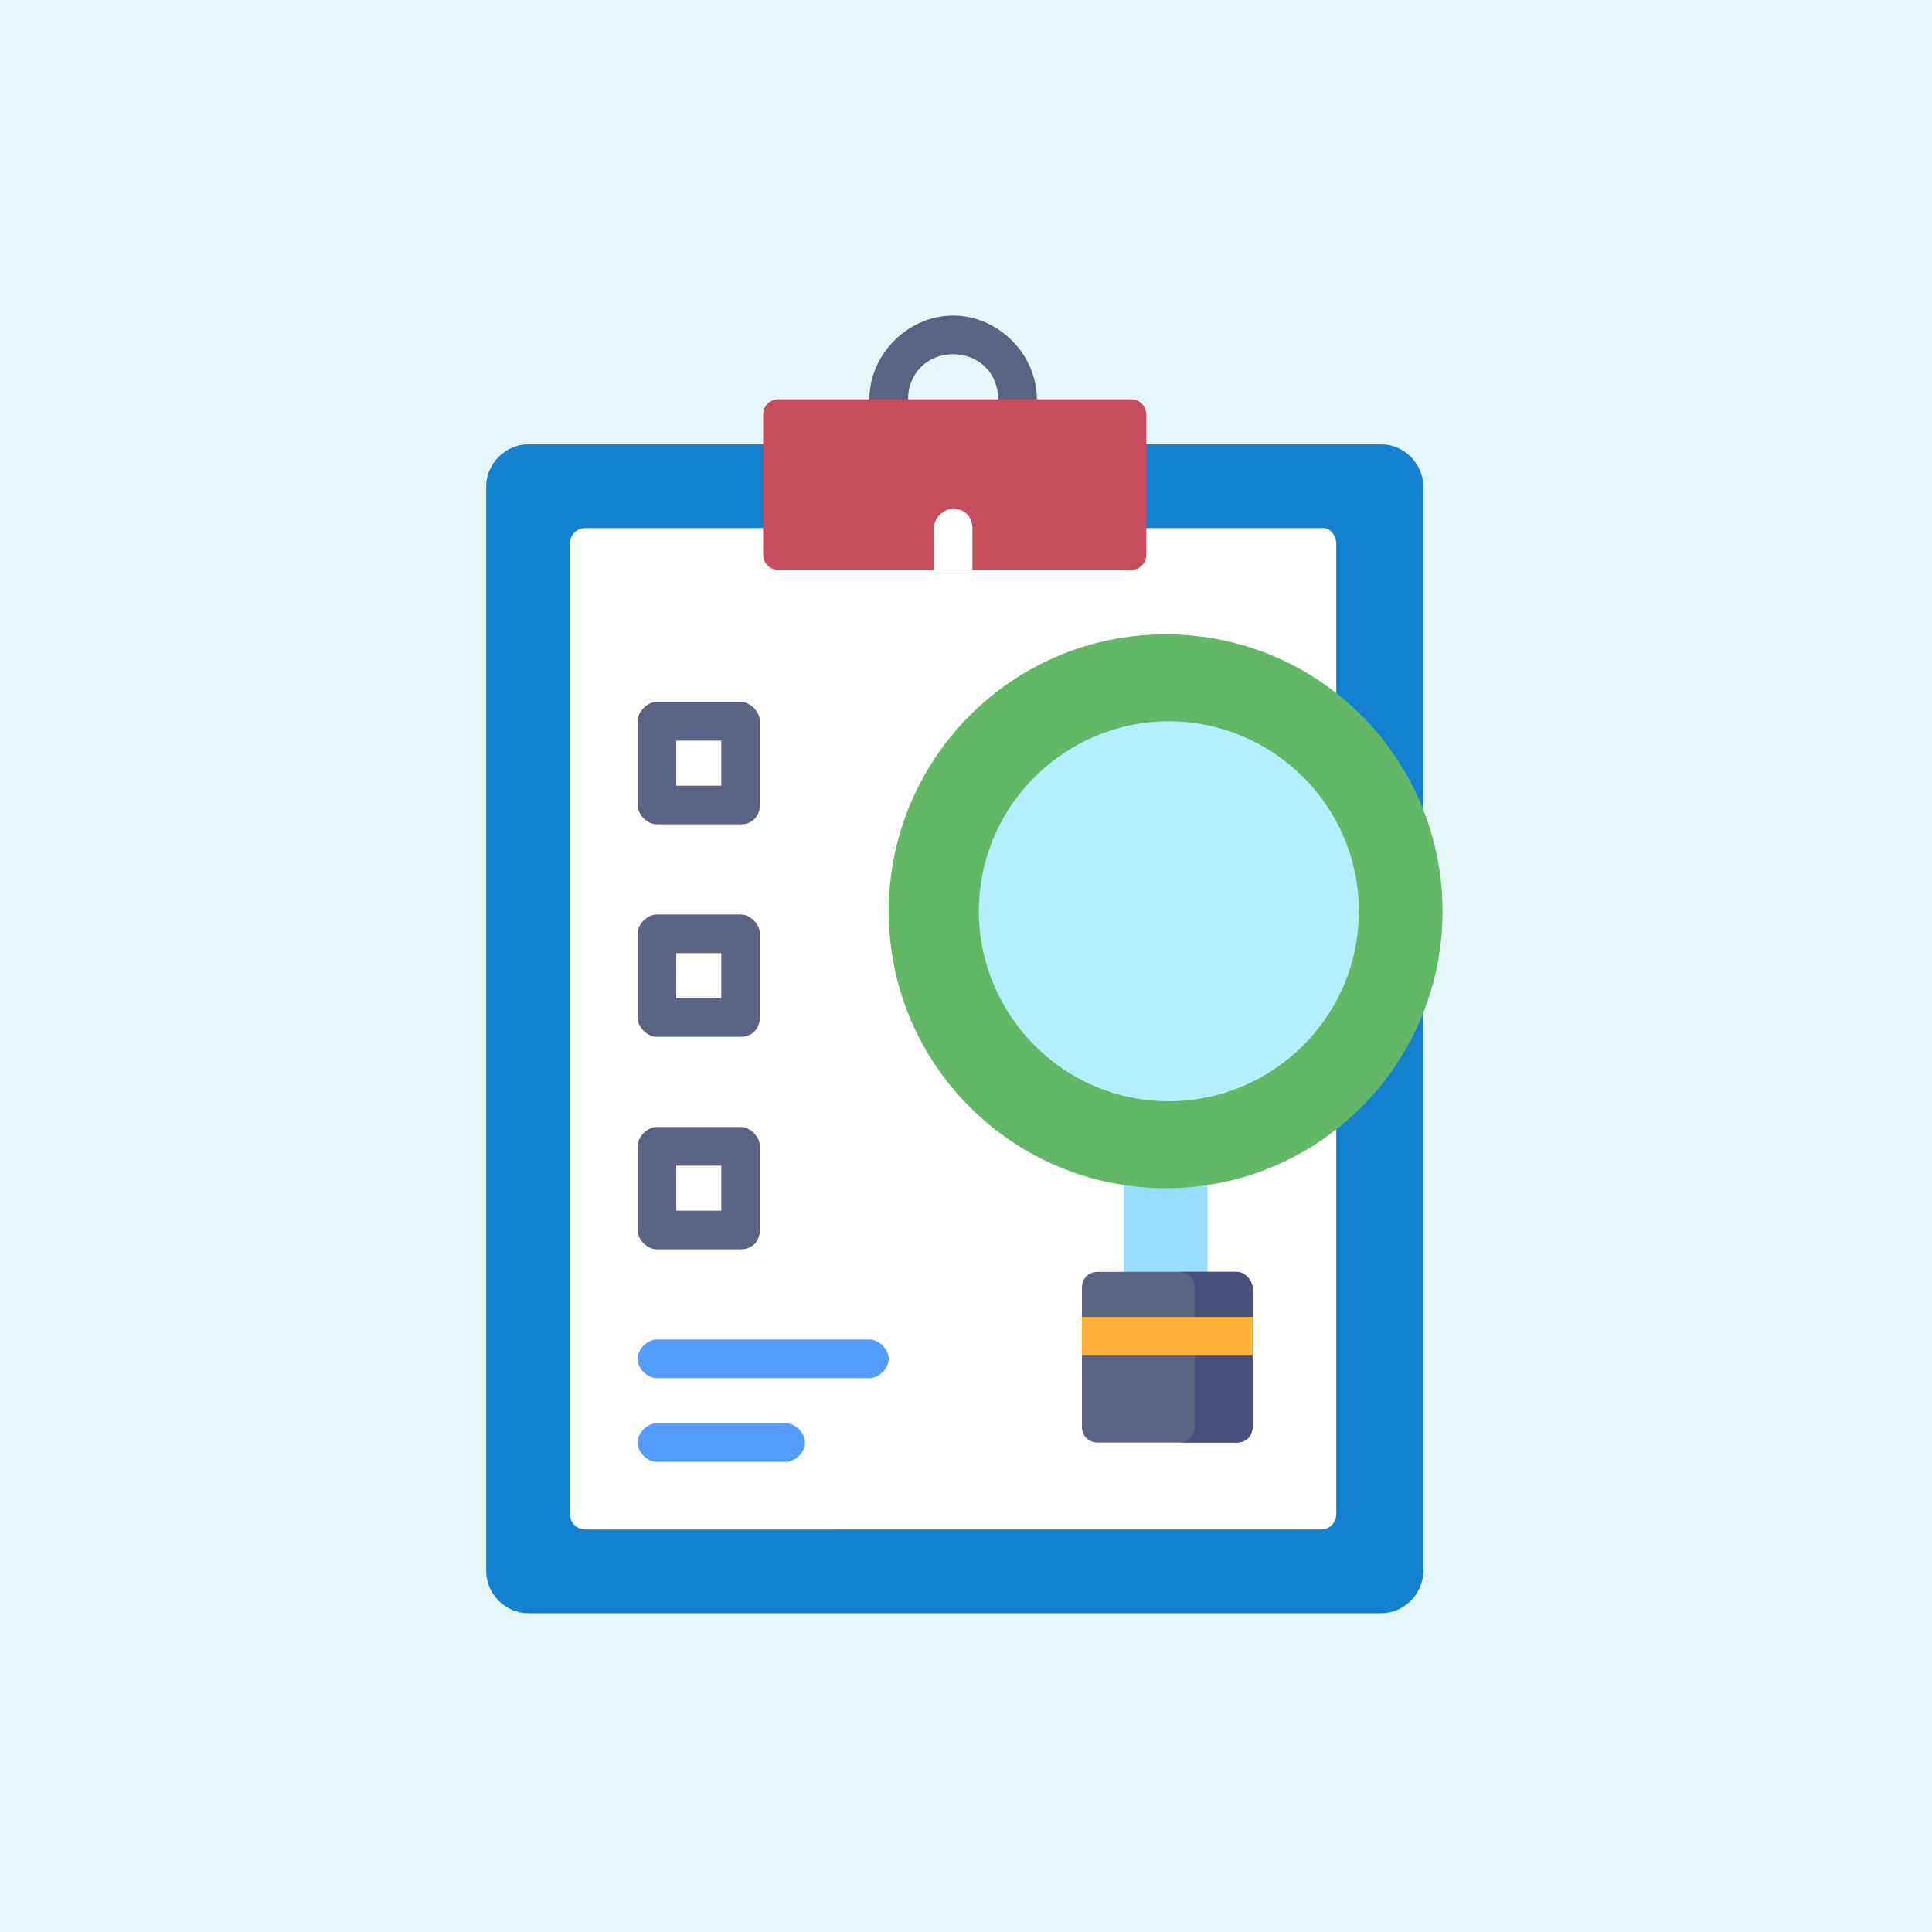 <?xml version="1.0" encoding="utf-8"?>
<!-- Generator: Adobe Illustrator 25.4.1, SVG Export Plug-In . SVG Version: 6.00 Build 0)  -->
<svg version="1.1" id="Layer_1" xmlns="http://www.w3.org/2000/svg" xmlns:xlink="http://www.w3.org/1999/xlink" x="0px" y="0px"
	 width="60px" height="60px" viewBox="0 0 60 60" style="enable-background:new 0 0 60 60;" xml:space="preserve">
<style type="text/css">
	.st0{fill:#E6F7FC;}
	.st1{fill:#1380D0;}
	.st2{fill:#FFFFFF;}
	.st3{fill:#5A6384;}
	.st4{fill:#C64C5E;}
	.st5{fill:#99DDFF;}
	.st6{fill:#63B867;}
	.st7{fill:#B5EFFF;}
	.st8{fill:#47507A;}
	.st9{fill:#FFB13B;}
	.st10{fill:#549CFF;}
</style>
<rect x="0" class="st0" width="60" height="60"/>
<path class="st1" d="M42.9,13.8c0.7,0,1.3,0.6,1.3,1.3v33.7c0,0.7-0.6,1.3-1.3,1.3H16.4c-0.7,0-1.3-0.6-1.3-1.3V15.1
	c0-0.7,0.6-1.3,1.3-1.3H42.9z"/>
<path class="st2" d="M41.5,16.9V47c0,0.3-0.2,0.5-0.5,0.5H18.2c-0.3,0-0.5-0.2-0.5-0.5V16.9c0-0.3,0.2-0.5,0.5-0.5h22.9
	C41.3,16.4,41.5,16.6,41.5,16.9z"/>
<path class="st3" d="M31.6,13c-0.3,0-0.6-0.3-0.6-0.6c0-0.8-0.6-1.4-1.4-1.4c-0.8,0-1.4,0.6-1.4,1.4c0,0.3-0.3,0.6-0.6,0.6
	s-0.6-0.3-0.6-0.6c0-1.4,1.2-2.6,2.6-2.6c1.4,0,2.6,1.2,2.6,2.6C32.2,12.8,32,13,31.6,13z"/>
<path class="st4" d="M35.1,17.7H24.2c-0.3,0-0.5-0.2-0.5-0.5v-4.3c0-0.3,0.2-0.5,0.5-0.5h10.9c0.3,0,0.5,0.2,0.5,0.5v4.3
	C35.6,17.5,35.4,17.7,35.1,17.7z"/>
<path class="st2" d="M29.6,15.8c-0.3,0-0.6,0.3-0.6,0.6v1.3h1.2v-1.3C30.2,16.1,30,15.8,29.6,15.8z"/>
<path class="st5" d="M34.9,36h2.6v4.4h-2.6V36z"/>
<path class="st6" d="M44.8,28.3c0,4.7-3.8,8.6-8.6,8.6c-4.7,0-8.6-3.8-8.6-8.6c0-4.7,3.8-8.6,8.6-8.6C41,19.7,44.8,23.6,44.8,28.3z"
	/>
<path class="st7" d="M42.2,28.3c0,3.3-2.7,5.9-5.9,5.9c-3.3,0-5.9-2.7-5.9-5.9c0-3.3,2.7-5.9,5.9-5.9C39.5,22.4,42.2,25,42.2,28.3z"
	/>
<path class="st3" d="M38.4,39.5h-4.3c-0.3,0-0.5,0.2-0.5,0.5v4.3c0,0.3,0.2,0.5,0.5,0.5h4.3c0.3,0,0.5-0.2,0.5-0.5V40
	C38.9,39.8,38.7,39.5,38.4,39.5z"/>
<path class="st8" d="M38.4,39.5h-1.8c0.3,0,0.5,0.2,0.5,0.5v4.3c0,0.3-0.2,0.5-0.5,0.5h1.8c0.3,0,0.5-0.2,0.5-0.5V40
	C38.9,39.8,38.7,39.5,38.4,39.5z"/>
<path class="st9" d="M33.6,42.1h5.3v-1.2h-5.3V42.1z"/>
<g>
	<path class="st3" d="M23,25.6h-2.6c-0.3,0-0.6-0.3-0.6-0.6v-2.6c0-0.3,0.3-0.6,0.6-0.6H23c0.3,0,0.6,0.3,0.6,0.6V25
		C23.6,25.3,23.4,25.6,23,25.6z M21,24.4h1.4V23H21V24.4z"/>
	<path class="st3" d="M23,32.2h-2.6c-0.3,0-0.6-0.3-0.6-0.6V29c0-0.3,0.3-0.6,0.6-0.6H23c0.3,0,0.6,0.3,0.6,0.6v2.6
		C23.6,31.9,23.4,32.2,23,32.2z M21,31h1.4v-1.4H21V31z"/>
	<path class="st3" d="M23,38.8h-2.6c-0.3,0-0.6-0.3-0.6-0.6v-2.6c0-0.3,0.3-0.6,0.6-0.6H23c0.3,0,0.6,0.3,0.6,0.6v2.6
		C23.6,38.5,23.4,38.8,23,38.8z M21,37.6h1.4v-1.4H21V37.6z"/>
</g>
<path class="st10" d="M27,42.8h-6.6c-0.3,0-0.6-0.3-0.6-0.6s0.3-0.6,0.6-0.6H27c0.3,0,0.6,0.3,0.6,0.6S27.3,42.8,27,42.8z"/>
<path class="st10" d="M24.4,45.4h-4c-0.3,0-0.6-0.3-0.6-0.6s0.3-0.6,0.6-0.6h4c0.3,0,0.6,0.3,0.6,0.6S24.7,45.4,24.4,45.4z"/>
</svg>
